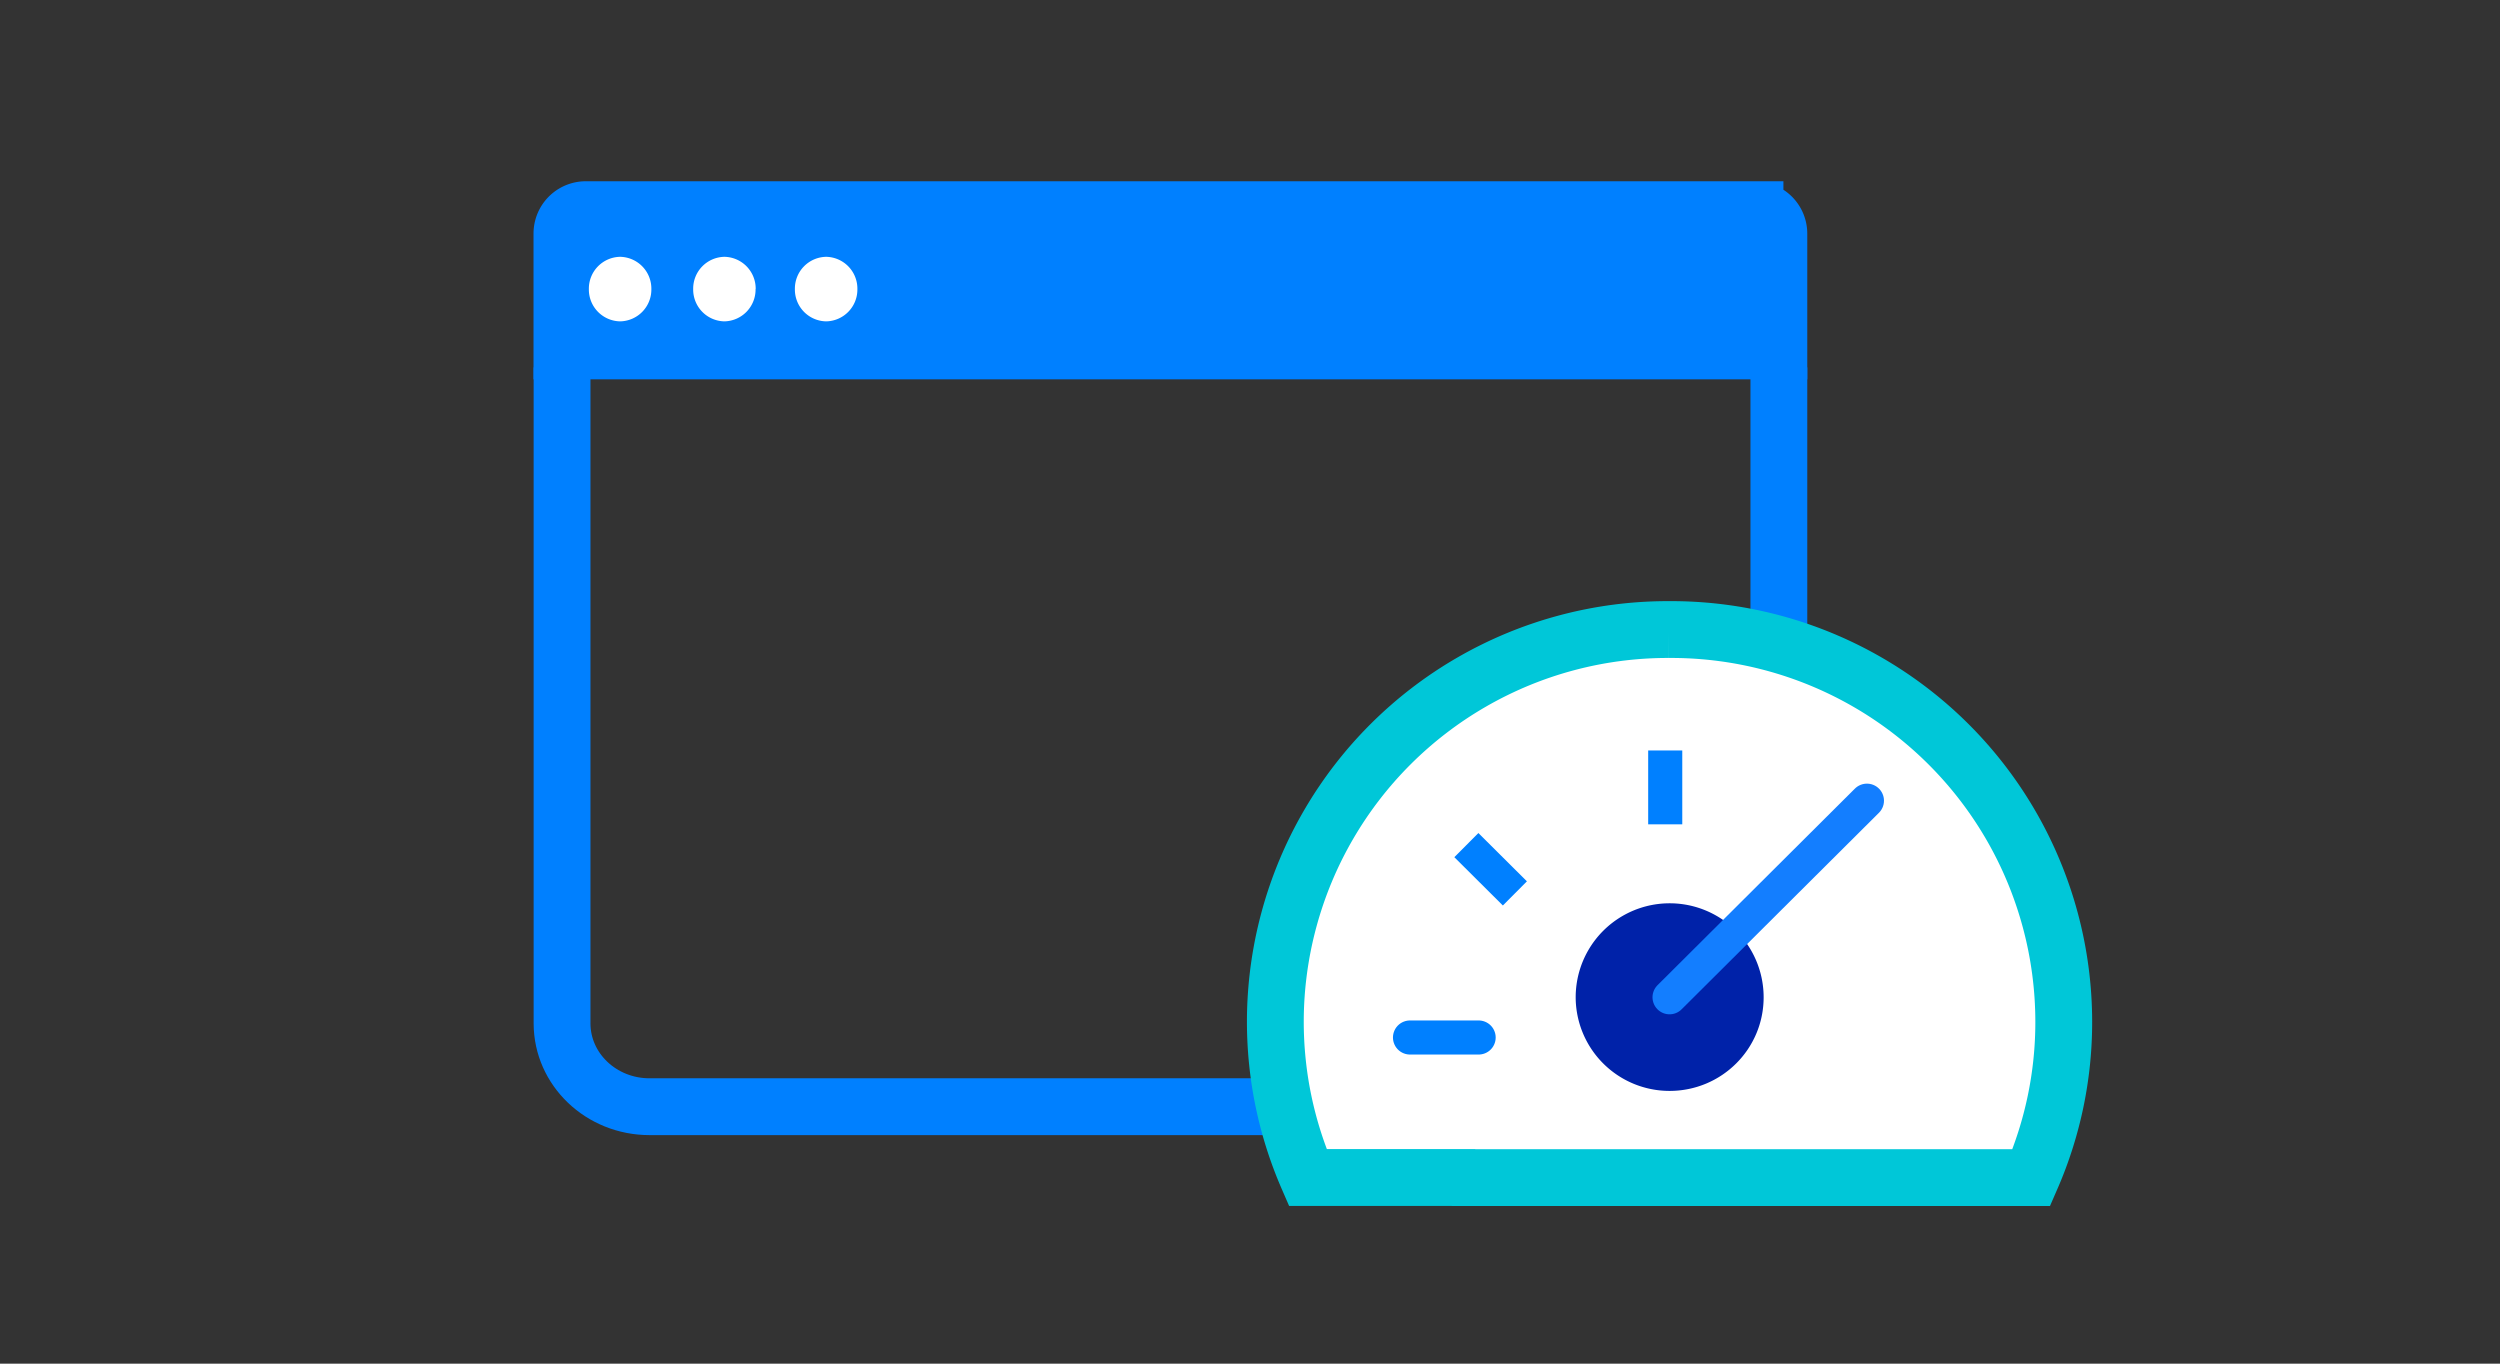 <!-- This Source Code Form is subject to the terms of the Mozilla Public
   - License, v. 2.0. If a copy of the MPL was not distributed with this
   - file, You can obtain one at http://mozilla.org/MPL/2.0/. -->
<svg viewBox="0 0 220 120" fill="none" xmlns="http://www.w3.org/2000/svg">
  <rect x="0" y="0" width="220" height="120" fill="#333333" stroke="none"/>
  <path d="M156.54 32.33v57.72c0 4.05-3.45 7.34-7.7 7.34H57.16c-4.26 0-7.7-3.29-7.7-7.34V32.33" stroke="#0080FF" stroke-width="5"/>
  <path fill-rule="evenodd" d="M154.44 18.45H51.55a2.1 2.1 0 00-2.1 2.1v10.33h107.09V20.56a2.1 2.1 0 00-2.1-2.1z" fill="#0080FF"/>
  <path d="M154.44 18.45H51.55a2.1 2.1 0 00-2.1 2.1v10.33h107.09V20.56a2.1 2.1 0 00-2.1-2.1z" stroke="#0080FF" stroke-width="5"/>
  <path fill-rule="evenodd" d="M57.32 25.44a2.8 2.8 0 01-2.75 2.84 2.8 2.8 0 01-2.75-2.84 2.8 2.8 0 012.75-2.84 2.8 2.8 0 012.75 2.84zm9.17 0a2.8 2.8 0 01-2.75 2.84A2.8 2.8 0 0161 25.44a2.8 2.8 0 012.75-2.84 2.8 2.8 0 012.75 2.84zm8.96 0a2.8 2.8 0 01-2.75 2.84 2.8 2.8 0 01-2.75-2.84 2.8 2.8 0 012.75-2.84 2.8 2.8 0 012.75 2.84zM128.79 103.63h49.97a34.28 34.28 0 002.85-13.73A34.54 34.54 0 00147 55.4h-.17a34.54 34.54 0 00-34.6 34.49c0 4.88 1.02 9.52 2.85 13.73h13.7z" fill="#fff"/>
  <path d="M128.79 103.63h49.97a34.28 34.28 0 002.85-13.73A34.54 34.54 0 00147 55.4h-.17a34.54 34.54 0 00-34.6 34.49c0 4.88 1.02 9.52 2.85 13.73h13.7v0z" stroke="#00C7D8" stroke-width="5" stroke-linecap="round"/>
  <path d="M124.08 91.3h6.04m16.42-25.26v6.5-6.5zm-17.5 8.33l4.27 4.25-4.27-4.25z" stroke="#0080FF" stroke-width="3" stroke-linecap="round"/>
  <path fill-rule="evenodd" d="M155.2 87.76c0 4.56-3.7 8.24-8.28 8.24a8.26 8.26 0 01-8.26-8.24 8.25 8.25 0 0116.54 0z" fill="#0022A9"/>
  <path fill-rule="evenodd" d="M146.92 87.76l17.37-17.3z" fill="#005482"/>
  <path d="M146.92 87.76l17.37-17.3" stroke="#137EFF" stroke-width="3" stroke-linecap="round"/>
</svg>
